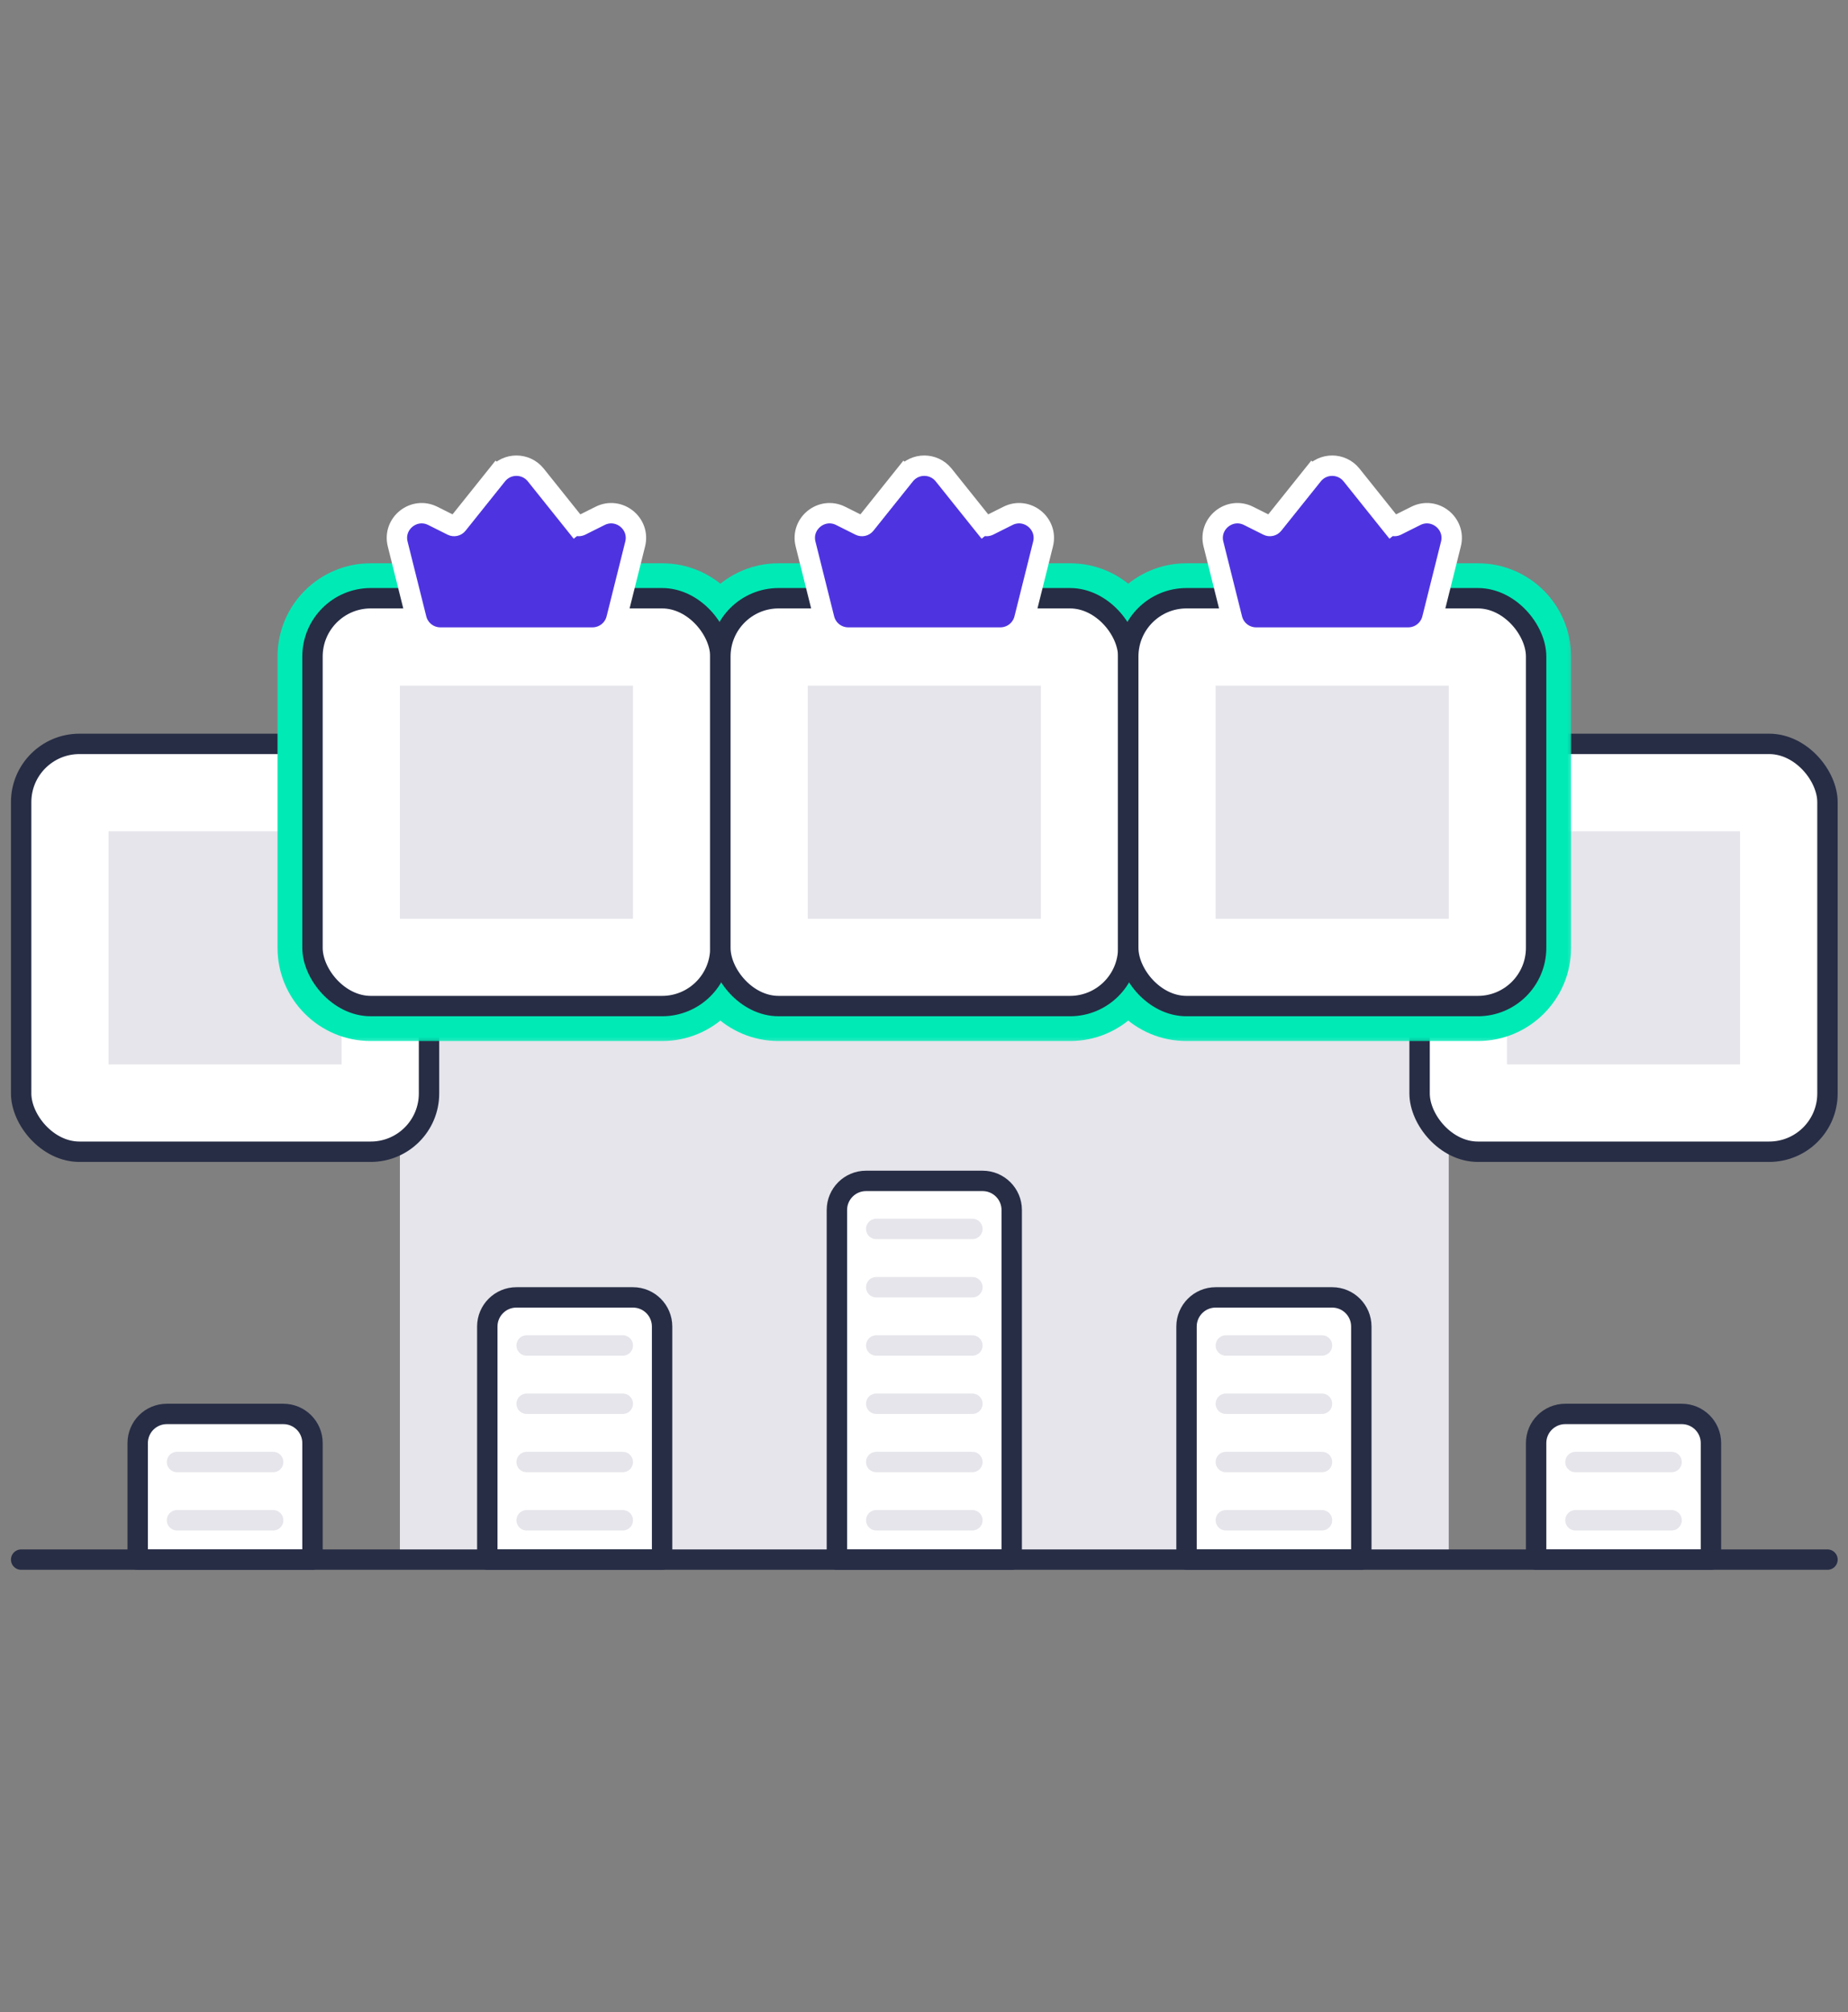 <svg width="90" height="98" viewBox="0 0 90 98" fill="none" xmlns="http://www.w3.org/2000/svg">
<rect x="0" y="0" width="90" height="98" fill="#808080" stroke="none"/>
<rect x="19.476" y="43.324" width="51.079" height="32.634" fill="#E5E5EB"/>
<rect x="69.136" y="36.23" width="19.864" height="19.864" rx="2.838" fill="white" stroke="#272D45" stroke-width="0.993" stroke-linecap="round" stroke-linejoin="round"/>
<rect x="1.03" y="36.23" width="19.864" height="19.864" rx="2.838" fill="white" stroke="#272D45" stroke-width="0.993" stroke-linecap="round" stroke-linejoin="round"/>
<rect x="5.287" y="40.487" width="11.351" height="11.351" fill="#E5E5EB"/>
<rect x="73.392" y="40.487" width="11.351" height="11.351" fill="#E5E5EB"/>
<mask id="path-6-outside-1_1797_37814" maskUnits="userSpaceOnUse" x="12.811" y="27" width="64" height="24" fill="black">
<rect fill="white" x="12.811" y="27" width="64" height="24"/>
<path fill-rule="evenodd" clip-rule="evenodd" d="M32.245 49C33.812 49 35.083 47.73 35.083 46.162C35.083 47.73 36.353 49 37.921 49L52.109 49C53.677 49 54.947 47.73 54.947 46.162L54.947 46.162C54.947 47.73 56.218 49 57.785 49L71.974 49C73.541 49 74.811 47.73 74.811 46.162L74.811 31.974C74.811 30.406 73.541 29.136 71.974 29.136L57.785 29.136C56.218 29.136 54.947 30.406 54.947 31.974L54.947 31.974C54.947 30.406 53.677 29.136 52.109 29.136L37.921 29.136C36.353 29.136 35.083 30.406 35.083 31.974C35.083 30.406 33.812 29.136 32.245 29.136L18.057 29.136C16.489 29.136 15.219 30.406 15.219 31.974L15.219 46.162C15.219 47.73 16.489 49 18.057 49L32.245 49Z"/>
</mask>
<path d="M36.786 46.162C36.786 45.222 36.023 44.46 35.083 44.46C34.143 44.46 33.38 45.222 33.38 46.162L36.786 46.162ZM37.921 49L37.921 50.703L37.921 49ZM52.109 49L52.109 47.297L52.109 49ZM54.947 46.162L53.247 46.064C53.245 46.097 53.245 46.13 53.245 46.162L54.947 46.162ZM54.947 46.162L56.65 46.162C56.65 45.241 55.917 44.487 54.996 44.46C54.075 44.434 53.3 45.145 53.247 46.064L54.947 46.162ZM71.974 29.136L71.974 30.838L71.974 29.136ZM57.785 29.136L57.785 27.433L57.785 29.136ZM54.947 31.974L56.647 32.074C56.649 32.04 56.65 32.007 56.65 31.974L54.947 31.974ZM54.947 31.974L53.245 31.974C53.245 32.894 53.977 33.648 54.897 33.675C55.818 33.703 56.593 32.993 56.647 32.074L54.947 31.974ZM52.109 29.136L52.109 27.433L52.109 29.136ZM37.921 29.136L37.921 30.838L37.921 29.136ZM33.38 31.974C33.38 32.914 34.143 33.676 35.083 33.676C36.023 33.676 36.786 32.914 36.786 31.974L33.38 31.974ZM33.38 46.162C33.38 46.789 32.872 47.297 32.245 47.297L32.245 50.703C34.753 50.703 36.786 48.67 36.786 46.162L33.38 46.162ZM33.38 46.162C33.38 48.67 35.413 50.703 37.921 50.703L37.921 47.297C37.294 47.297 36.786 46.789 36.786 46.162L33.38 46.162ZM37.921 50.703L52.109 50.703L52.109 47.297L37.921 47.297L37.921 50.703ZM52.109 50.703C54.617 50.703 56.65 48.67 56.65 46.162L53.245 46.162C53.245 46.789 52.736 47.297 52.109 47.297L52.109 50.703ZM56.647 46.26L56.647 46.26L53.247 46.064L53.247 46.064L56.647 46.26ZM53.245 46.162C53.245 48.67 55.277 50.703 57.785 50.703L57.785 47.297C57.158 47.297 56.65 46.789 56.65 46.162L53.245 46.162ZM57.785 50.703L71.974 50.703L71.974 47.297L57.785 47.297L57.785 50.703ZM71.974 50.703C74.481 50.703 76.514 48.67 76.514 46.162L73.109 46.162C73.109 46.789 72.6 47.297 71.974 47.297L71.974 50.703ZM76.514 46.162L76.514 31.974L73.109 31.974L73.109 46.162L76.514 46.162ZM76.514 31.974C76.514 29.466 74.481 27.433 71.974 27.433L71.974 30.838C72.6 30.838 73.109 31.347 73.109 31.974L76.514 31.974ZM71.974 27.433L57.785 27.433L57.785 30.838L71.974 30.838L71.974 27.433ZM57.785 27.433C55.277 27.433 53.245 29.466 53.245 31.974L56.65 31.974C56.65 31.347 57.158 30.838 57.785 30.838L57.785 27.433ZM53.248 31.874L53.248 31.874L56.647 32.074L56.647 32.074L53.248 31.874ZM56.65 31.974C56.65 29.466 54.617 27.433 52.109 27.433L52.109 30.838C52.736 30.838 53.245 31.347 53.245 31.974L56.65 31.974ZM52.109 27.433L37.921 27.433L37.921 30.838L52.109 30.838L52.109 27.433ZM37.921 27.433C35.413 27.433 33.38 29.466 33.38 31.974L36.786 31.974C36.786 31.347 37.294 30.838 37.921 30.838L37.921 27.433ZM32.245 30.838C32.872 30.838 33.38 31.347 33.38 31.974L36.786 31.974C36.786 29.466 34.753 27.433 32.245 27.433L32.245 30.838ZM18.057 30.838L32.245 30.838L32.245 27.433L18.057 27.433L18.057 30.838ZM16.922 31.974C16.922 31.347 17.43 30.838 18.057 30.838L18.057 27.433C15.549 27.433 13.516 29.466 13.516 31.974L16.922 31.974ZM16.922 46.162L16.922 31.974L13.516 31.974L13.516 46.162L16.922 46.162ZM18.057 47.297C17.43 47.297 16.922 46.789 16.922 46.162L13.516 46.162C13.516 48.67 15.549 50.703 18.057 50.703L18.057 47.297ZM32.245 47.297L18.057 47.297L18.057 50.703L32.245 50.703L32.245 47.297Z" fill="#00EAB6" mask="url(#path-6-outside-1_1797_37814)"/>
<path d="M23.732 64.607C23.732 63.824 24.367 63.188 25.151 63.188H30.826C31.61 63.188 32.245 63.824 32.245 64.607V75.958H23.732V64.607Z" fill="white" stroke="#272D45" stroke-width="0.993" stroke-linecap="round" stroke-linejoin="round"/>
<path d="M40.758 58.932C40.758 58.149 41.394 57.514 42.177 57.514H47.853C48.636 57.514 49.272 58.149 49.272 58.932V75.959H40.758V58.932Z" fill="white" stroke="#272D45" stroke-width="0.993" stroke-linecap="round" stroke-linejoin="round"/>
<line x1="25.648" y1="74.043" x2="30.33" y2="74.043" stroke="#E5E5EB" stroke-width="0.993" stroke-linecap="round" stroke-linejoin="round"/>
<line x1="25.648" y1="71.206" x2="30.33" y2="71.206" stroke="#E5E5EB" stroke-width="0.993" stroke-linecap="round" stroke-linejoin="round"/>
<line x1="25.648" y1="68.368" x2="30.33" y2="68.368" stroke="#E5E5EB" stroke-width="0.993" stroke-linecap="round" stroke-linejoin="round"/>
<line x1="25.648" y1="65.53" x2="30.33" y2="65.53" stroke="#E5E5EB" stroke-width="0.993" stroke-linecap="round" stroke-linejoin="round"/>
<line x1="42.674" y1="74.043" x2="47.356" y2="74.043" stroke="#E5E5EB" stroke-width="0.993" stroke-linecap="round" stroke-linejoin="round"/>
<line x1="42.674" y1="68.368" x2="47.356" y2="68.368" stroke="#E5E5EB" stroke-width="0.993" stroke-linecap="round" stroke-linejoin="round"/>
<line x1="42.674" y1="62.692" x2="47.356" y2="62.692" stroke="#E5E5EB" stroke-width="0.993" stroke-linecap="round" stroke-linejoin="round"/>
<line x1="42.674" y1="71.206" x2="47.356" y2="71.206" stroke="#E5E5EB" stroke-width="0.993" stroke-linecap="round" stroke-linejoin="round"/>
<line x1="42.674" y1="65.53" x2="47.356" y2="65.53" stroke="#E5E5EB" stroke-width="0.993" stroke-linecap="round" stroke-linejoin="round"/>
<line x1="42.674" y1="59.854" x2="47.356" y2="59.854" stroke="#E5E5EB" stroke-width="0.993" stroke-linecap="round" stroke-linejoin="round"/>
<path d="M57.785 64.607C57.785 63.824 58.42 63.188 59.204 63.188H64.879C65.663 63.188 66.298 63.824 66.298 64.607V75.958H57.785V64.607Z" fill="white" stroke="#272D45" stroke-width="0.993" stroke-linecap="round" stroke-linejoin="round"/>
<line x1="59.7" y1="74.043" x2="64.383" y2="74.043" stroke="#E5E5EB" stroke-width="0.993" stroke-linecap="round" stroke-linejoin="round"/>
<line x1="59.7" y1="71.206" x2="64.383" y2="71.206" stroke="#E5E5EB" stroke-width="0.993" stroke-linecap="round" stroke-linejoin="round"/>
<line x1="59.7" y1="68.368" x2="64.383" y2="68.368" stroke="#E5E5EB" stroke-width="0.993" stroke-linecap="round" stroke-linejoin="round"/>
<line x1="59.7" y1="65.53" x2="64.383" y2="65.53" stroke="#E5E5EB" stroke-width="0.993" stroke-linecap="round" stroke-linejoin="round"/>
<path d="M74.811 70.283C74.811 69.499 75.447 68.864 76.23 68.864H81.906C82.689 68.864 83.325 69.499 83.325 70.283V75.959H74.811V70.283Z" fill="white" stroke="#272D45" stroke-width="0.993" stroke-linecap="round" stroke-linejoin="round"/>
<line x1="76.727" y1="74.043" x2="81.409" y2="74.043" stroke="#E5E5EB" stroke-width="0.993" stroke-linecap="round" stroke-linejoin="round"/>
<line x1="76.727" y1="71.206" x2="81.409" y2="71.206" stroke="#E5E5EB" stroke-width="0.993" stroke-linecap="round" stroke-linejoin="round"/>
<path d="M6.706 70.283C6.706 69.499 7.341 68.864 8.125 68.864H13.8C14.584 68.864 15.219 69.499 15.219 70.283V75.959H6.706V70.283Z" fill="white" stroke="#272D45" stroke-width="0.993" stroke-linecap="round" stroke-linejoin="round"/>
<line x1="8.621" y1="74.043" x2="13.303" y2="74.043" stroke="#E5E5EB" stroke-width="0.993" stroke-linecap="round" stroke-linejoin="round"/>
<line x1="8.621" y1="71.206" x2="13.303" y2="71.206" stroke="#E5E5EB" stroke-width="0.993" stroke-linecap="round" stroke-linejoin="round"/>
<rect x="15.219" y="29.136" width="19.864" height="19.864" rx="2.838" fill="white" stroke="#272D45" stroke-width="0.993" stroke-linecap="round" stroke-linejoin="round"/>
<rect x="35.083" y="29.136" width="19.864" height="19.864" rx="2.838" fill="white" stroke="#272D45" stroke-width="0.993" stroke-linecap="round" stroke-linejoin="round"/>
<rect x="54.947" y="29.136" width="19.864" height="19.864" rx="2.838" fill="white" stroke="#272D45" stroke-width="0.993" stroke-linecap="round" stroke-linejoin="round"/>
<rect x="19.476" y="33.393" width="11.351" height="11.351" fill="#E5E5EB"/>
<rect x="39.34" y="33.393" width="11.351" height="11.351" fill="#E5E5EB"/>
<rect x="59.204" y="33.393" width="11.351" height="11.351" fill="#E5E5EB"/>
<path d="M1.03 75.959L89 75.959" stroke="#272D45" stroke-width="0.993" stroke-linecap="round" stroke-linejoin="round"/>
<path d="M44.073 23.133L44.461 23.443L44.073 23.133L42.148 25.54C42.085 25.618 41.976 25.642 41.886 25.598L40.941 25.125C40.02 24.664 38.982 25.497 39.232 26.496L40.142 30.138C40.277 30.675 40.759 31.051 41.312 31.051H48.718C49.271 31.051 49.754 30.675 49.888 30.138L50.798 26.496C51.048 25.497 50.011 24.664 49.089 25.125L48.144 25.598C48.054 25.642 47.945 25.618 47.882 25.54L47.495 25.85L47.882 25.54L45.957 23.133C45.474 22.53 44.556 22.53 44.073 23.133Z" fill="#4E34E0" stroke="white" stroke-width="0.993"/>
<path d="M24.209 23.133L24.597 23.443L24.209 23.133L22.284 25.54C22.221 25.618 22.112 25.642 22.022 25.598L21.077 25.125C20.156 24.664 19.118 25.497 19.368 26.496L20.278 30.138C20.413 30.675 20.895 31.051 21.448 31.051H28.854C29.407 31.051 29.89 30.675 30.024 30.138L30.934 26.496C31.184 25.497 30.146 24.664 29.225 25.125L28.28 25.598C28.19 25.642 28.081 25.618 28.018 25.54L27.63 25.85L28.018 25.54L26.093 23.133C25.61 22.53 24.692 22.53 24.209 23.133Z" fill="#4E34E0" stroke="white" stroke-width="0.993"/>
<path d="M63.938 23.133L64.325 23.443L63.938 23.133L62.012 25.54C61.949 25.618 61.84 25.642 61.751 25.598L60.806 25.125C59.884 24.664 58.846 25.497 59.096 26.496L60.007 30.138C60.141 30.675 60.623 31.051 61.177 31.051H68.582C69.135 31.051 69.618 30.675 69.752 30.138L70.662 26.496C70.912 25.497 69.875 24.664 68.953 25.125L68.008 25.598C67.918 25.642 67.809 25.618 67.746 25.54L67.359 25.85L67.746 25.54L65.821 23.133C65.338 22.53 64.42 22.53 63.938 23.133Z" fill="#4E34E0" stroke="white" stroke-width="0.993"/>
</svg>
